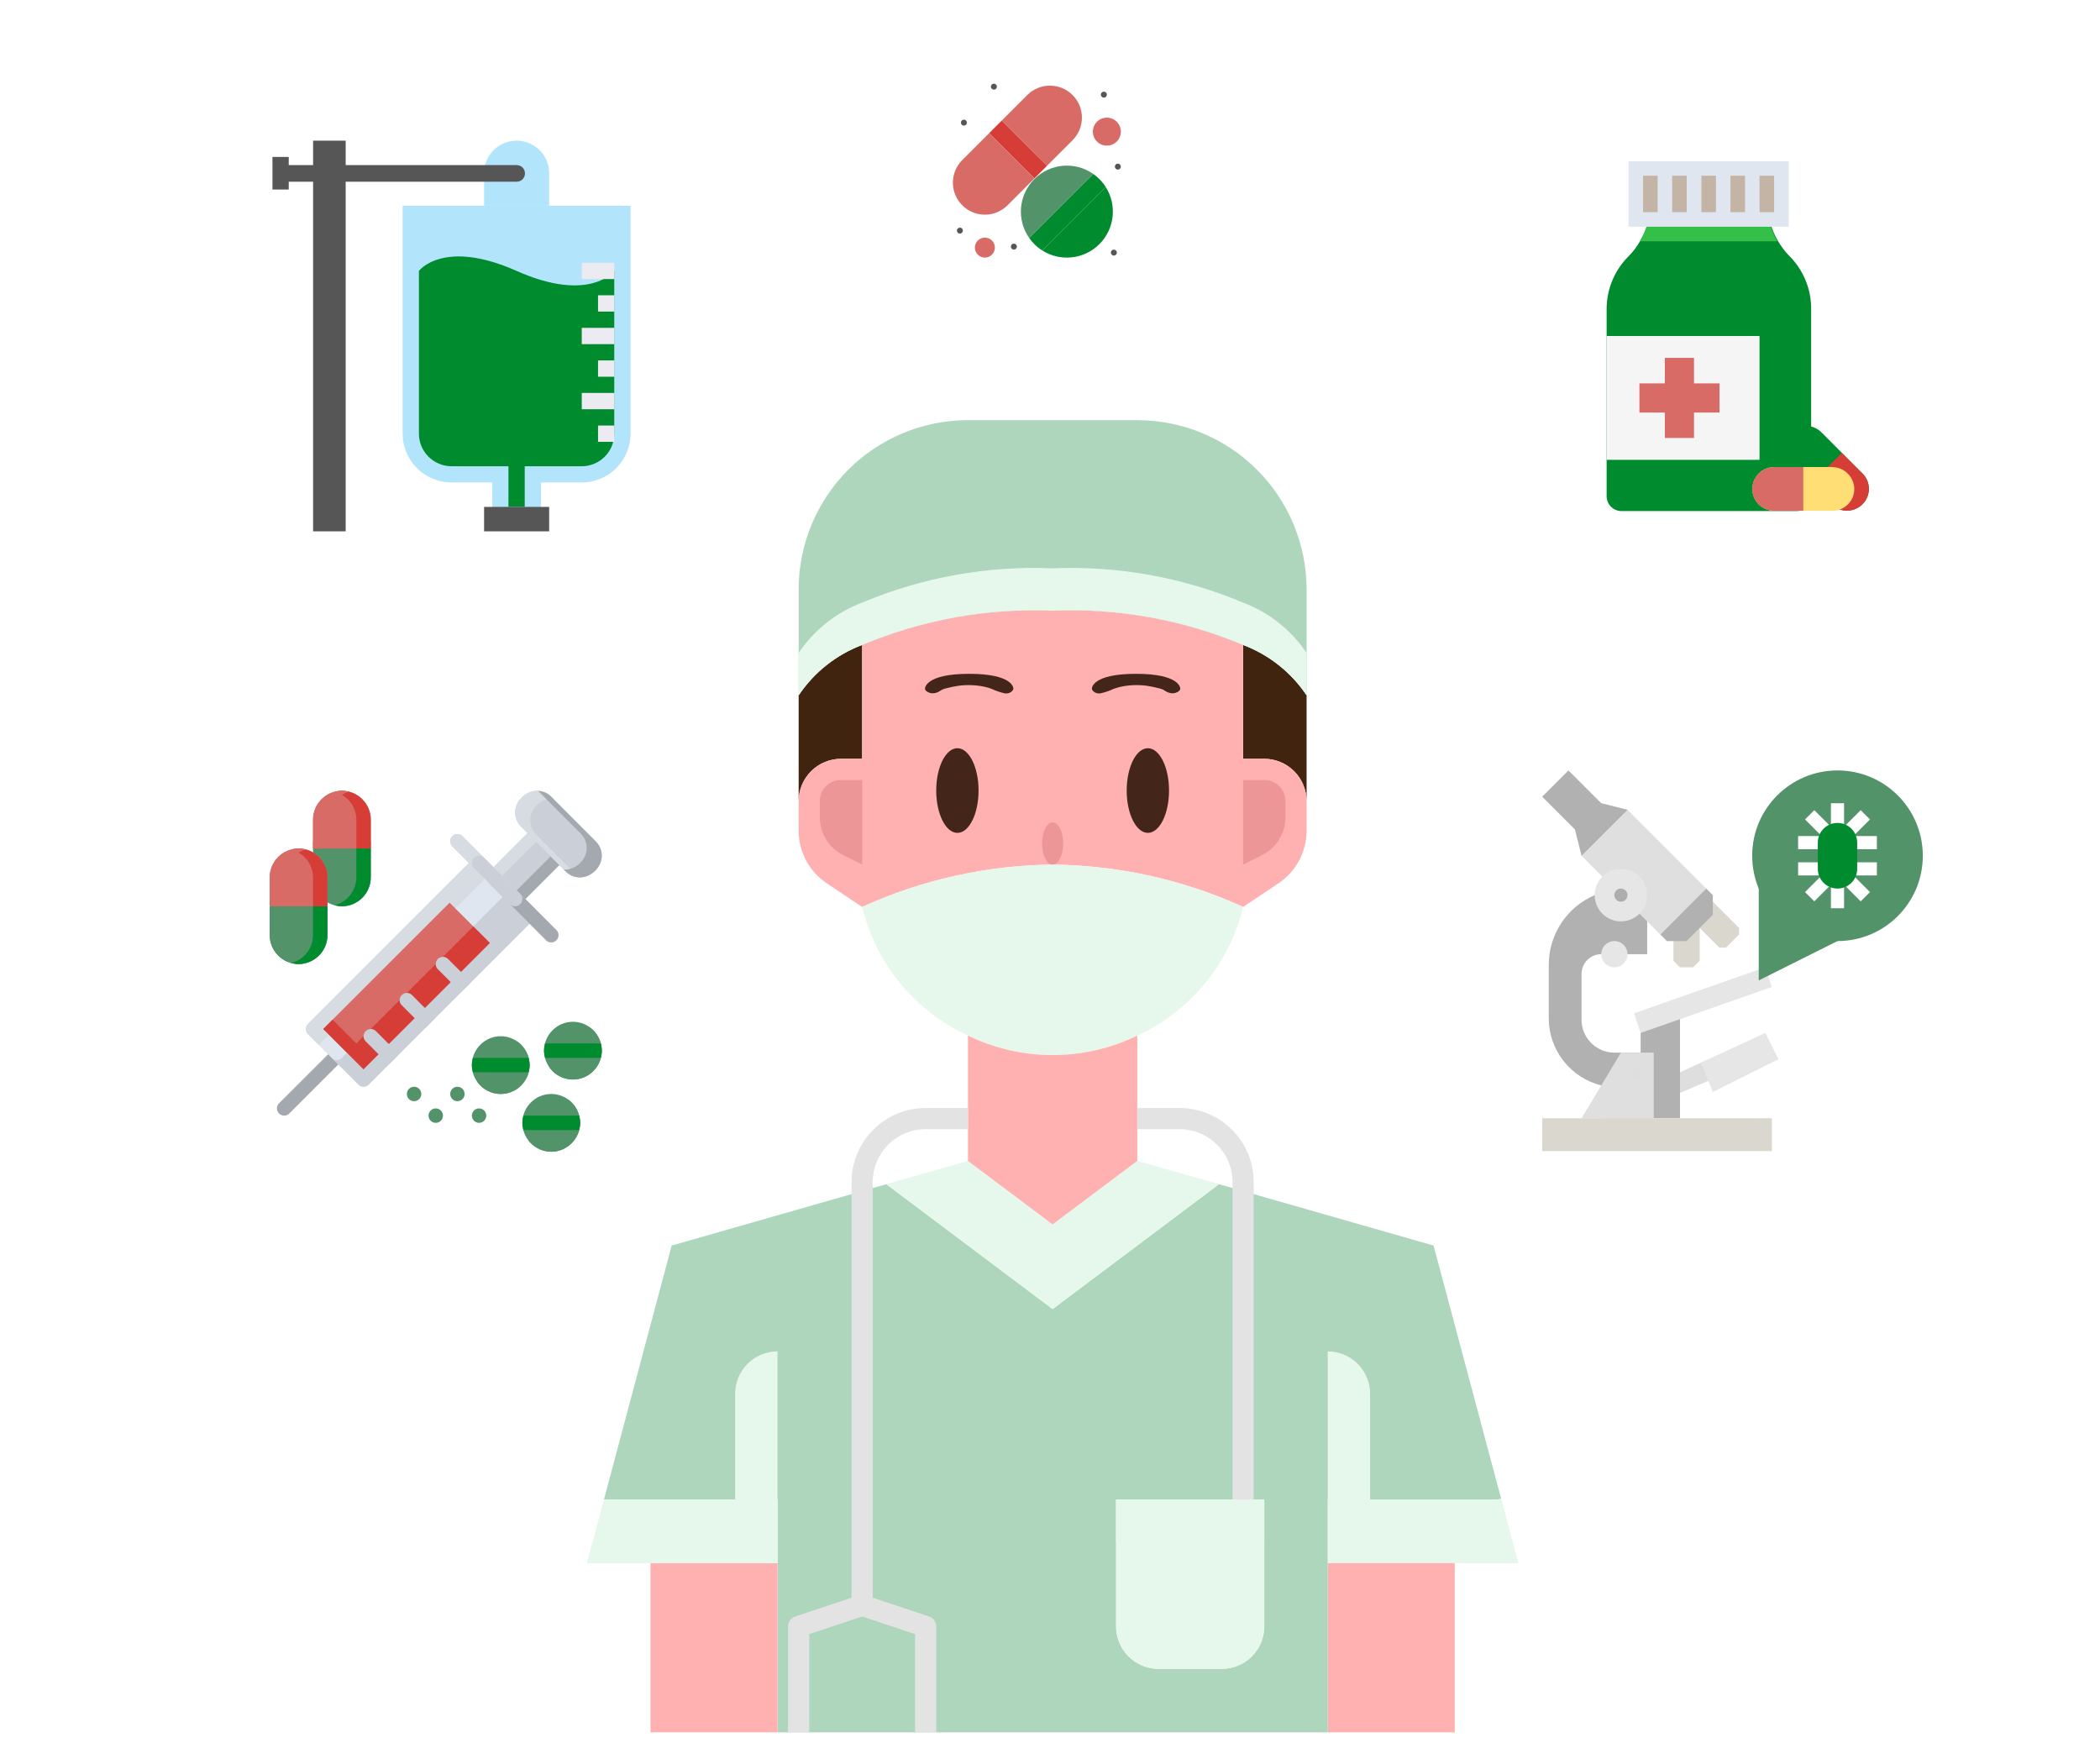 <svg width="400" height="332" viewBox="0 0 400 332" fill="none" xmlns="http://www.w3.org/2000/svg">
<rect x="0" y="0" width="400" height="332" fill="#333333" stroke="none"/>
<g clip-path="url(#clip0)">
<rect width="400" height="332" fill="white"/>
<path d="M164.219 122.843V144.531H160.188C158.051 144.538 156.004 145.389 154.493 146.9C152.983 148.41 152.131 150.457 152.125 152.594V132.438C155.059 128.058 159.287 124.704 164.219 122.843Z" fill="#40240F"/>
<path d="M248.875 132.438V152.594C248.869 150.457 248.017 148.41 246.506 146.9C244.996 145.389 242.949 144.538 240.812 144.531H236.781V122.843C241.713 124.704 245.941 128.058 248.875 132.438Z" fill="#40240F"/>
<path d="M285.922 285.423L289.188 297.719H277.094H252.906V285.625H285.156L285.922 285.423Z" fill="#E6F7EC"/>
<path d="M277.094 297.719V329.969H252.906V309.812V297.719H277.094Z" fill="#FFB0B1"/>
<path d="M273.063 237.25L232.186 225.559L200.5 249.344L168.815 225.559L127.938 237.25L115.038 285.625H148.094V329.969H252.906V285.625H285.156L285.922 285.423L273.063 237.25ZM232.75 317.875H220.656C218.52 317.868 216.473 317.017 214.962 315.506C213.452 313.996 212.6 311.949 212.594 309.812V285.625H240.813V309.812C240.806 311.949 239.955 313.996 238.444 315.506C236.934 317.017 234.887 317.868 232.75 317.875Z" fill="#AED6BC"/>
<path d="M248.875 152.594V158.197C248.878 160.193 248.386 162.158 247.444 163.917C246.501 165.676 245.137 167.173 243.473 168.275L236.781 172.75C225.382 167.562 213.024 164.816 200.5 164.687C187.976 164.816 175.618 167.562 164.219 172.75L157.527 168.275C155.863 167.173 154.499 165.676 153.556 163.917C152.614 162.158 152.122 160.193 152.125 158.197V152.594C152.131 150.457 152.983 148.41 154.494 146.9C156.004 145.389 158.051 144.538 160.188 144.531H164.219V122.843C175.685 118.023 188.073 115.793 200.5 116.312C212.927 115.793 225.315 118.023 236.781 122.843V144.531H240.813C242.949 144.538 244.996 145.389 246.507 146.9C248.017 148.41 248.869 150.457 248.875 152.594Z" fill="#FFB0B1"/>
<path d="M236.781 122.843C225.315 118.023 212.927 115.793 200.5 116.312C188.073 115.793 175.685 118.023 164.219 122.843C159.287 124.704 155.059 128.058 152.125 132.438V112.281C152.125 103.728 155.523 95.525 161.571 89.477C167.619 83.429 175.822 80.031 184.375 80.031H216.625C225.178 80.031 233.381 83.429 239.429 89.477C245.477 95.525 248.875 103.728 248.875 112.281V132.438C245.941 128.058 241.713 124.704 236.781 122.843Z" fill="#AED6BC"/>
<path d="M240.812 285.625V309.812C240.806 311.949 239.955 313.996 238.444 315.506C236.933 317.017 234.886 317.869 232.75 317.875H220.656C218.52 317.869 216.473 317.017 214.962 315.506C213.452 313.996 212.6 311.949 212.594 309.812V285.625H240.812Z" fill="#E6F7EC"/>
<path d="M232.185 225.559L200.5 249.344L168.814 225.559L184.375 221.125L200.5 233.219L216.625 221.125L232.185 225.559Z" fill="#E6F7EC"/>
<path d="M216.625 197.26C211.6 199.701 206.086 200.969 200.5 200.969C194.914 200.969 189.4 199.701 184.375 197.26C179.386 194.957 174.981 191.557 171.491 187.313C168 183.068 165.514 178.09 164.219 172.75C175.618 167.563 187.976 164.816 200.5 164.688C213.024 164.816 225.382 167.563 236.781 172.75C235.486 178.09 233 183.068 229.509 187.313C226.019 191.557 221.614 194.957 216.625 197.26Z" fill="#E6F7EC"/>
<path d="M216.625 197.26V221.125L200.5 233.219L184.375 221.125V197.26C189.4 199.7 194.914 200.968 200.5 200.968C206.086 200.968 211.6 199.7 216.625 197.26Z" fill="#FFB0B1"/>
<path d="M148.094 297.719H123.906V329.969H148.094V297.719Z" fill="#FFB0B1"/>
<path d="M148.094 285.625V297.719H123.906H111.812L115.038 285.625H148.094Z" fill="#E6F7EC"/>
<path d="M236.781 148.562V164.688L240.385 162.886C241.725 162.216 242.852 161.187 243.639 159.913C244.427 158.639 244.844 157.171 244.844 155.674V152.594C244.844 151.525 244.419 150.499 243.663 149.743C242.907 148.987 241.882 148.562 240.812 148.562H236.781Z" fill="#ED9697"/>
<path d="M164.219 148.562V164.688L160.615 162.886C159.275 162.216 158.148 161.187 157.361 159.913C156.573 158.639 156.156 157.171 156.156 155.674V152.594C156.156 151.525 156.581 150.499 157.337 149.743C158.093 148.987 159.118 148.562 160.188 148.562H164.219Z" fill="#ED9697"/>
<path d="M200.5 164.688C201.613 164.688 202.516 162.883 202.516 160.656C202.516 158.43 201.613 156.625 200.5 156.625C199.387 156.625 198.484 158.43 198.484 160.656C198.484 162.883 199.387 164.688 200.5 164.688Z" fill="#ED9697"/>
<path d="M209.64 132.063C209.582 132.071 209.523 132.077 209.463 132.082C208.622 132.149 207.978 131.555 207.978 131.148C207.978 131.034 208.075 128.348 216.391 128.348C224.706 128.348 224.803 131.034 224.803 131.148C224.815 131.312 224.735 131.475 224.57 131.622C224.405 131.768 224.16 131.894 223.857 131.988C223.247 132.155 222.65 132 222.174 131.746C221.943 131.619 221.754 131.462 221.514 131.342C221.268 131.235 220.984 131.145 220.673 131.077C219.936 130.886 219.156 130.729 218.347 130.609C217.272 130.472 216.139 130.457 215.047 130.563C213.956 130.67 212.942 130.895 212.096 131.219C211.395 131.562 210.564 131.848 209.64 132.063Z" fill="#43251A"/>
<path d="M191.36 132.063C191.418 132.071 191.477 132.077 191.537 132.082C192.378 132.149 193.022 131.555 193.022 131.148C193.022 131.034 192.925 128.348 184.609 128.348C176.294 128.348 176.197 131.034 176.197 131.148C176.185 131.312 176.265 131.475 176.43 131.622C176.595 131.768 176.841 131.894 177.143 131.988C177.753 132.155 178.35 132 178.826 131.746C179.057 131.619 179.246 131.462 179.486 131.342C179.732 131.235 180.017 131.145 180.327 131.077C181.064 130.886 181.844 130.729 182.653 130.609C183.728 130.472 184.861 130.457 185.953 130.563C187.044 130.67 188.058 130.895 188.904 131.219C189.605 131.562 190.436 131.848 191.36 132.063Z" fill="#43251A"/>
<path d="M218.641 158.641C220.867 158.641 222.672 155.031 222.672 150.578C222.672 146.125 220.867 142.516 218.641 142.516C216.414 142.516 214.609 146.125 214.609 150.578C214.609 155.031 216.414 158.641 218.641 158.641Z" fill="#43251A"/>
<path d="M182.359 158.641C184.586 158.641 186.391 155.031 186.391 150.578C186.391 146.125 184.586 142.516 182.359 142.516C180.133 142.516 178.328 146.125 178.328 150.578C178.328 155.031 180.133 158.641 182.359 158.641Z" fill="#43251A"/>
<path d="M236.781 114.781C225.315 109.961 212.927 107.731 200.5 108.25C188.073 107.731 175.685 109.961 164.219 114.781C159.287 116.641 155.059 119.995 152.125 124.375V132.437C155.059 128.058 159.287 124.704 164.219 122.843C175.685 118.023 188.073 115.793 200.5 116.312C212.927 115.793 225.315 118.023 236.781 122.843C241.713 124.704 245.941 128.058 248.875 132.437V124.375C245.941 119.995 241.713 116.641 236.781 114.781Z" fill="#E6F7EC"/>
<path d="M260.969 293.688V285.625H252.906V297.719H277.094H289.188L288.115 293.688H260.969Z" fill="#E6F7EC"/>
<path d="M140.031 293.688H112.889L111.812 297.719H123.906H148.094V285.625H140.031V293.688Z" fill="#E6F7EC"/>
<path d="M252.906 285.625V257.406C255.045 257.406 257.095 258.256 258.607 259.768C260.119 261.28 260.969 263.33 260.969 265.469V285.625H252.906Z" fill="#E6F7EC"/>
<path d="M148.094 285.625V257.406C145.955 257.406 143.905 258.256 142.393 259.768C140.881 261.28 140.031 263.33 140.031 265.469V285.625H148.094Z" fill="#E6F7EC"/>
<path d="M240.812 285.625H212.594V293.688H240.812V285.625Z" fill="#E6F7EC"/>
<path d="M162.203 225.156V304.326L151.488 307.898C151.086 308.032 150.737 308.289 150.489 308.632C150.242 308.976 150.109 309.389 150.109 309.812V329.969H154.141V311.264L164.219 307.906L174.297 311.264V329.969H178.328V309.812C178.329 309.389 178.196 308.976 177.948 308.632C177.701 308.289 177.351 308.032 176.949 307.898L166.234 304.33V225.156C166.234 222.483 167.296 219.92 169.186 218.03C171.076 216.14 173.64 215.078 176.313 215.078H184.375V211.047H176.313C172.57 211.047 168.982 212.533 166.336 215.179C163.69 217.825 162.203 221.414 162.203 225.156Z" fill="#E3E3E3"/>
<path d="M224.688 211.047H216.625V215.078H224.688C227.36 215.078 229.924 216.14 231.814 218.03C233.704 219.92 234.766 222.483 234.766 225.156V285.625H238.797V225.156C238.797 221.414 237.31 217.825 234.664 215.179C232.018 212.533 228.43 211.047 224.688 211.047Z" fill="#E3E3E3"/>
<path d="M103.625 156.125C103.266 156.13 102.904 156.276 102.651 156.53L93.029 166.153C92.759 166.421 92.625 166.772 92.625 167.125C92.625 167.478 92.759 167.833 93.029 168.101L97.15 172.222C97.418 172.492 97.772 172.625 98.125 172.625C98.478 172.625 98.83 172.493 99.099 172.222L108.721 162.6C108.991 162.331 109.125 161.978 109.125 161.625C109.125 161.272 108.991 160.92 108.721 160.651L104.6 156.53C104.337 156.266 103.998 156.12 103.625 156.125Z" fill="#CACFD8"/>
<path d="M63.75 200.125C63.612 200.125 63.176 200.125 62.782 200.531L53.149 210.154C52.75 210.553 52.75 210.987 52.75 211.125C52.75 211.881 53.369 212.5 54.125 212.5C54.263 212.5 54.701 212.5 55.098 212.103L64.721 202.47C65.125 202.142 65.125 201.638 65.125 201.5C65.125 200.744 64.506 200.125 63.75 200.125L63.75 200.125Z" fill="#A4A9B0"/>
<path d="M59.625 167.125C59.625 170.148 62.102 172.625 65.125 172.625C68.148 172.625 70.625 170.148 70.625 167.125V160.25H59.625V167.125Z" fill="#539369"/>
<path d="M84.375 212.5C84.375 212.865 84.23 213.214 83.972 213.472C83.714 213.73 83.365 213.875 83 213.875C82.635 213.875 82.286 213.73 82.028 213.472C81.77 213.214 81.625 212.865 81.625 212.5C81.625 212.319 81.661 212.141 81.73 211.974C81.799 211.807 81.9 211.655 82.028 211.528C82.155 211.4 82.307 211.299 82.474 211.23C82.641 211.161 82.819 211.125 83 211.125C83.181 211.125 83.359 211.161 83.526 211.23C83.693 211.299 83.845 211.4 83.972 211.528C84.1 211.655 84.201 211.807 84.27 211.974C84.339 212.141 84.375 212.319 84.375 212.5Z" fill="#539369"/>
<path d="M80.25 208.375C80.25 208.555 80.215 208.734 80.145 208.901C80.076 209.068 79.975 209.219 79.847 209.347C79.72 209.475 79.568 209.576 79.401 209.645C79.234 209.714 79.056 209.75 78.875 209.75C78.694 209.75 78.516 209.714 78.349 209.645C78.182 209.576 78.03 209.475 77.903 209.347C77.775 209.219 77.674 209.068 77.605 208.901C77.536 208.734 77.5 208.555 77.5 208.375C77.5 208.01 77.645 207.66 77.903 207.403C78.161 207.145 78.51 207 78.875 207C79.056 207 79.234 207.035 79.401 207.105C79.568 207.174 79.72 207.275 79.847 207.403C79.975 207.53 80.076 207.682 80.145 207.849C80.214 208.016 80.25 208.194 80.25 208.375Z" fill="#539369"/>
<path d="M88.5 208.375C88.5 208.555 88.465 208.734 88.395 208.901C88.326 209.068 88.225 209.219 88.097 209.347C87.97 209.475 87.818 209.576 87.651 209.645C87.484 209.714 87.306 209.75 87.125 209.75C86.945 209.75 86.766 209.714 86.599 209.645C86.432 209.576 86.28 209.475 86.153 209.347C86.025 209.219 85.924 209.068 85.855 208.901C85.786 208.734 85.75 208.555 85.75 208.375C85.75 208.194 85.786 208.016 85.855 207.849C85.924 207.682 86.025 207.53 86.153 207.403C86.28 207.275 86.432 207.174 86.599 207.105C86.766 207.035 86.945 207 87.125 207C87.49 207 87.839 207.145 88.097 207.403C88.355 207.66 88.5 208.01 88.5 208.375Z" fill="#539369"/>
<path d="M92.625 212.5C92.625 212.681 92.589 212.859 92.52 213.026C92.451 213.193 92.35 213.345 92.222 213.472C92.095 213.6 91.943 213.701 91.776 213.77C91.609 213.839 91.431 213.875 91.25 213.875C90.885 213.875 90.536 213.73 90.278 213.472C90.02 213.214 89.875 212.865 89.875 212.5C89.875 212.319 89.911 212.141 89.98 211.974C90.049 211.807 90.15 211.655 90.278 211.528C90.405 211.4 90.557 211.299 90.724 211.23C90.891 211.161 91.069 211.125 91.25 211.125C91.431 211.125 91.609 211.161 91.776 211.23C91.943 211.299 92.095 211.4 92.222 211.528C92.35 211.655 92.451 211.807 92.52 211.974C92.59 212.141 92.625 212.319 92.625 212.5Z" fill="#539369"/>
<path d="M51.375 178.125C51.375 181.148 53.852 183.625 56.875 183.625C59.898 183.625 62.375 181.148 62.375 178.125V171.25H51.375V178.125Z" fill="#539369"/>
<path d="M95.375 197.375C92.354 197.375 89.875 199.854 89.875 202.875C89.875 205.896 92.354 208.375 95.375 208.375C98.396 208.375 100.875 205.896 100.875 202.875C100.875 199.854 98.396 197.375 95.375 197.375Z" fill="#539369"/>
<path d="M91.25 163C90.875 163.005 90.531 163.148 90.278 163.402L58.65 195.03C58.383 195.299 58.25 195.649 58.25 196C58.25 196.351 58.383 196.701 58.65 196.969L68.276 206.595C68.544 206.865 68.897 207 69.25 207C69.603 207 69.956 206.865 70.224 206.595L101.845 174.974C102.115 174.705 102.25 174.353 102.25 174C102.25 173.647 102.115 173.294 101.845 173.025L92.227 163.402C91.964 163.137 91.614 163 91.25 163Z" fill="#E0E6F0"/>
<path d="M91.25 163C90.875 163 90.531 163.149 90.278 163.403L58.65 195.03C58.384 195.299 58.25 195.649 58.25 196C58.25 196.351 58.383 196.701 58.65 196.969L60.772 199.091C60.834 198.972 60.898 198.853 60.997 198.753L92.625 167.125C92.878 166.871 93.222 166.727 93.597 166.722C93.961 166.722 94.312 166.86 94.575 167.125L102.073 174.631C102.178 174.431 102.25 174.22 102.25 174C102.25 173.647 102.114 173.294 101.845 173.025L92.228 163.403C91.965 163.138 91.614 163 91.25 163L91.25 163Z" fill="#D7DBE2"/>
<path d="M109.125 161.625C109.119 161.983 108.974 162.347 108.719 162.6L99.097 172.222C98.828 172.492 98.478 172.625 98.125 172.625C97.772 172.625 97.416 172.492 97.147 172.222L93.028 168.1C92.758 167.831 92.625 167.478 92.625 167.125C92.625 166.906 92.694 166.695 92.797 166.496L96.175 169.875C96.444 170.145 96.8 170.278 97.153 170.278C97.506 170.278 97.856 170.145 98.125 169.875L107.747 160.253C107.846 160.155 107.911 160.03 107.975 159.906L108.719 160.65C108.984 160.913 109.13 161.252 109.125 161.625V161.625Z" fill="#A4A9B0"/>
<path d="M103.625 156.125C103.266 156.125 102.903 156.276 102.65 156.53L93.028 166.153C92.758 166.421 92.625 166.772 92.625 167.125C92.625 167.478 92.758 167.834 93.028 168.102L97.15 172.222C97.419 172.492 97.772 172.625 98.125 172.625C98.344 172.625 98.555 172.556 98.753 172.453L95.375 169.074C95.105 168.806 94.972 168.45 94.972 168.097C94.972 167.744 95.105 167.393 95.375 167.125L104.997 157.502C105.095 157.404 105.22 157.338 105.344 157.274L104.6 156.53C104.337 156.266 103.998 156.12 103.625 156.125H103.625Z" fill="#D7DBE2"/>
<path d="M99.383 151.892C98.651 152.624 98.125 153.604 98.125 154.75C98.125 155.738 98.516 156.727 99.261 157.474C102.209 160.448 105.224 163.462 107.757 166.001C108.525 166.771 109.443 167.122 110.5 167.125C111.557 167.128 112.628 166.59 113.36 165.859C114.092 165.127 114.625 164.146 114.625 163C114.625 162.013 114.24 161.014 113.492 160.266L104.986 151.76C104.238 151.012 103.317 150.625 102.25 150.625C101.183 150.625 100.115 151.16 99.383 151.892Z" fill="#CACFD8"/>
<path d="M105 208.375C101.979 208.375 99.5 210.854 99.5 213.875C99.5 216.896 101.979 219.375 105 219.375C108.021 219.375 110.5 216.896 110.5 213.875C110.5 210.854 108.021 208.375 105 208.375Z" fill="#539369"/>
<path d="M109.125 194.625C106.104 194.625 103.625 197.104 103.625 200.125C103.625 203.146 106.104 205.625 109.125 205.625C112.146 205.625 114.625 203.146 114.625 200.125C114.625 197.104 112.146 194.625 109.125 194.625Z" fill="#539369"/>
<path d="M85.75 160.25C85.75 160.25 85.75 160.812 86.157 161.22L104.032 179.094C104.378 179.5 104.862 179.5 105 179.5C105.756 179.5 106.375 178.881 106.375 178.125C106.375 177.987 106.375 177.56 105.971 177.155L88.096 159.281C87.707 158.875 87.263 158.875 87.125 158.875C86.369 158.875 85.75 159.494 85.75 160.25L85.75 160.25Z" fill="#CACFD8"/>
<path d="M51.375 172.625H62.375V167.125C62.375 164.102 59.898 161.625 56.875 161.625C53.852 161.625 51.375 164.102 51.375 167.125V172.625Z" fill="#D86B66"/>
<path d="M59.625 161.625H70.625V156.125C70.625 153.102 68.148 150.625 65.125 150.625C62.102 150.625 59.625 153.102 59.625 156.125V161.625Z" fill="#D86B66"/>
<path d="M96.755 167.933C97.02 168.201 97.156 168.551 97.156 168.9C97.156 169.253 97.02 169.606 96.75 169.875L65.13 201.495C64.862 201.764 64.508 201.9 64.156 201.9C63.803 201.9 63.449 201.764 63.181 201.495L58.639 196.953C58.644 196.953 58.645 196.969 58.65 196.969L68.275 206.594C68.544 206.864 68.897 206.999 69.25 206.999C69.603 206.999 69.956 206.863 70.225 206.594L101.845 174.974C102.114 174.706 102.25 174.352 102.25 174C102.25 173.647 102.114 173.293 101.845 173.025L96.755 167.933Z" fill="#CACFD8"/>
<path d="M85.637 171.946C88.185 174.508 90.747 177.055 93.302 179.61L69.24 203.667L61.572 196L85.637 171.946Z" fill="#D86B66"/>
<path d="M90.16 176.468L67.875 198.75L63.35 194.225L61.572 196L69.239 203.667L93.302 179.61C92.254 178.563 91.208 177.514 90.16 176.468Z" fill="#D63D36"/>
<path d="M84.368 182.257C83.612 182.257 82.993 182.875 82.993 183.632C82.993 183.769 82.993 184.203 83.396 184.607C85.045 186.258 86.157 187.374 87.808 189.023L89.747 187.073C88.103 185.426 86.988 184.305 85.346 182.657C84.945 182.257 84.506 182.257 84.368 182.257H84.368Z" fill="#CACFD8"/>
<path d="M77.496 189.128C76.74 189.129 76.121 189.747 76.121 190.503C76.121 190.641 76.121 191.075 76.524 191.478C78.172 193.129 79.285 194.246 80.936 195.895L82.875 193.945C81.231 192.298 80.116 191.177 78.473 189.529C78.073 189.128 77.634 189.128 77.496 189.128H77.496Z" fill="#CACFD8"/>
<path d="M70.625 196C69.869 196 69.25 196.619 69.25 197.375C69.25 197.513 69.25 197.947 69.653 198.35C71.302 200.001 72.414 201.117 74.064 202.766L76.003 200.816C74.359 199.169 73.245 198.049 71.603 196.4C71.202 196 70.763 196 70.625 196Z" fill="#CACFD8"/>
<path d="M98.506 198.369C99.13 199.26 99.5 200.338 99.5 201.5C99.5 204.521 97.021 207 94 207C92.838 207 91.76 206.63 90.869 206.006C91.866 207.432 93.516 208.375 95.375 208.375C98.396 208.375 100.875 205.896 100.875 202.875C100.875 201.016 99.932 199.366 98.506 198.369Z" fill="#539369"/>
<path d="M90.074 201.5C89.958 201.942 89.875 202.398 89.875 202.875C89.875 203.352 89.958 203.808 90.074 204.25H100.676C100.792 203.808 100.875 203.352 100.875 202.875C100.875 202.398 100.792 201.943 100.676 201.5H90.074Z" fill="#008B2F"/>
<path d="M112.256 195.619C112.88 196.51 113.25 197.588 113.25 198.75C113.25 201.771 110.771 204.25 107.75 204.25C106.588 204.25 105.51 203.88 104.619 203.256C105.616 204.682 107.266 205.625 109.125 205.625C112.146 205.625 114.625 203.146 114.625 200.125C114.625 198.266 113.682 196.616 112.256 195.619Z" fill="#539369"/>
<path d="M103.824 198.75C103.708 199.192 103.625 199.648 103.625 200.125C103.625 200.602 103.708 201.058 103.824 201.5H114.426C114.542 201.058 114.625 200.602 114.625 200.125C114.625 199.648 114.542 199.193 114.426 198.75H103.824Z" fill="#008B2F"/>
<path d="M108.131 209.369C108.755 210.26 109.125 211.338 109.125 212.5C109.125 215.521 106.646 218 103.625 218C102.463 218 101.385 217.63 100.494 217.006C101.491 218.432 103.141 219.375 105 219.375C108.021 219.375 110.5 216.896 110.5 213.875C110.5 212.016 109.557 210.366 108.131 209.369Z" fill="#539369"/>
<path d="M99.699 212.5C99.583 212.942 99.5 213.398 99.5 213.875C99.5 214.352 99.583 214.808 99.699 215.25H110.301C110.417 214.808 110.5 214.352 110.5 213.875C110.5 213.398 110.417 212.943 110.301 212.5H99.699Z" fill="#008B2F"/>
<path d="M56.875 161.625C59.898 161.625 62.375 164.102 62.375 167.125V172.625H59.625V167.125C59.625 164.579 57.86 162.442 55.5 161.824C55.943 161.708 56.398 161.625 56.875 161.625V161.625Z" fill="#D63D36"/>
<path d="M56.875 161.625C53.852 161.625 51.375 164.102 51.375 167.125V172.625H54.125V167.125C54.125 164.579 55.89 162.442 58.25 161.824C57.807 161.708 57.352 161.625 56.875 161.625V161.625Z" fill="#D86B66"/>
<path d="M65.125 150.625C68.148 150.625 70.625 153.102 70.625 156.125V161.625H67.875V156.125C67.875 153.579 66.11 151.442 63.75 150.824C64.193 150.708 64.648 150.625 65.125 150.625V150.625Z" fill="#D63D36"/>
<path d="M65.125 150.625C62.102 150.625 59.625 153.102 59.625 156.125V161.625H62.375V156.125C62.375 153.579 64.14 151.442 66.5 150.824C66.057 150.708 65.603 150.625 65.125 150.625V150.625Z" fill="#D86B66"/>
<path d="M56.875 183.625C53.852 183.625 51.375 181.148 51.375 178.125V172.625H54.125V178.125C54.125 180.671 55.89 182.808 58.25 183.426C57.807 183.542 57.352 183.625 56.875 183.625V183.625Z" fill="#539369"/>
<path d="M56.875 183.625C59.898 183.625 62.375 181.148 62.375 178.125V172.625H59.625V178.125C59.625 180.671 57.86 182.808 55.5 183.426C55.943 183.542 56.398 183.625 56.875 183.625V183.625Z" fill="#008B2F"/>
<path d="M65.125 172.625C68.148 172.625 70.625 170.148 70.625 167.125V161.625H67.875V167.125C67.875 169.671 66.11 171.808 63.75 172.426C64.193 172.542 64.648 172.625 65.125 172.625V172.625Z" fill="#008B2F"/>
<path d="M102.25 150.625C101.183 150.625 100.114 151.161 99.382 151.893C98.65 152.624 98.125 153.604 98.125 154.75C98.125 155.738 98.516 156.726 99.261 157.473C102.209 160.447 105.226 163.461 107.758 166C108.461 166.705 109.296 167.044 110.242 167.101C107.783 164.636 104.944 161.798 102.129 158.958C101.384 158.211 100.993 157.22 100.993 156.232C100.993 155.087 101.518 154.107 102.25 153.375C102.982 152.643 104.052 152.107 105.118 152.107C105.2 152.107 105.274 152.123 105.354 152.128L104.987 151.76C104.239 151.012 103.317 150.624 102.25 150.624L102.25 150.625Z" fill="#D7DBE2"/>
<path d="M110.5 167.125C111.567 167.125 112.636 166.589 113.368 165.857C114.1 165.126 114.625 164.146 114.625 163C114.625 162.012 114.234 161.024 113.489 160.277C110.541 157.303 107.524 154.289 104.992 151.75C104.289 151.045 103.454 150.706 102.508 150.649C104.967 153.114 107.806 155.952 110.621 158.792C111.366 159.539 111.757 160.53 111.757 161.518C111.757 162.663 111.232 163.643 110.5 164.375C109.768 165.107 108.698 165.643 107.632 165.643C107.55 165.643 107.475 165.627 107.395 165.622L107.763 165.99C108.511 166.738 109.433 167.126 110.5 167.126L110.5 167.125Z" fill="#A4A9B0"/>
<path d="M87.125 158.875C86.369 158.875 85.75 159.494 85.75 160.25C85.75 160.25 85.751 160.812 86.158 161.22L90.283 165.345C89.876 164.937 89.875 164.375 89.875 164.375C89.875 163.619 90.494 163 91.25 163C91.387 163 91.83 163 92.219 163.403L88.097 159.281C87.707 158.875 87.263 158.875 87.125 158.875L87.125 158.875Z" fill="#D7DBE2"/>
<path d="M99.094 170.281C99.499 170.685 99.5 171.112 99.5 171.25C99.5 172.006 98.881 172.625 98.125 172.625C97.988 172.625 97.507 172.625 97.161 172.225L104.031 179.095C104.377 179.5 104.862 179.5 105 179.5C105.756 179.5 106.375 178.881 106.375 178.125C106.375 177.987 106.374 177.56 105.969 177.155L99.094 170.281Z" fill="#A4A9B0"/>
<path d="M305 213V206.75H305C302.144 206.036 299.608 204.388 297.796 202.067C295.984 199.746 295 196.886 295 193.942V183.77C295 180.944 295.829 178.181 297.384 175.822C298.94 173.464 301.153 171.613 303.75 170.5H303.75H313.75V181.75H305C304.005 181.75 303.052 182.145 302.348 182.848C301.645 183.552 301.25 184.505 301.25 185.5V194.25C301.25 195.908 301.908 197.497 303.081 198.669C304.253 199.842 305.842 200.5 307.5 200.5H312.5V193H320V213H305Z" fill="#B1B1B1"/>
<path d="M337.5 188L312.5 196.75L311.25 193L336.25 184.25L337.5 188Z" fill="#E6E6E6"/>
<path d="M335 186.75L350 179.25V164.25H335V186.75Z" fill="#539369"/>
<path d="M350 179.25C358.975 179.25 366.25 171.975 366.25 163C366.25 154.025 358.975 146.75 350 146.75C341.025 146.75 333.75 154.025 333.75 163C333.75 171.975 341.025 179.25 350 179.25Z" fill="#539369"/>
<path d="M326.106 205.562L320 208.179V204.25L325.059 201.915L326.106 205.562Z" fill="#DEDEDE"/>
<path d="M320.625 173.625L327.5 180.5H328.75L331.25 178V176.75L324.375 169.875L320.625 173.625Z" fill="#DAD7CE"/>
<path d="M318.75 175.5V183L320 184.25H322.5L323.75 183V175.5H318.75Z" fill="#DAD7CE"/>
<path d="M316.25 178L325 169.25L310 154.25L305 153L300 158L301.25 163L316.25 178Z" fill="#DFDFDF"/>
<path d="M308.75 175.5C311.511 175.5 313.75 173.261 313.75 170.5C313.75 167.739 311.511 165.5 308.75 165.5C305.989 165.5 303.75 167.739 303.75 170.5C303.75 173.261 305.989 175.5 308.75 175.5Z" fill="#E6E6E6"/>
<path d="M307.5 184.25C308.881 184.25 310 183.131 310 181.75C310 180.369 308.881 179.25 307.5 179.25C306.119 179.25 305 180.369 305 181.75C305 183.131 306.119 184.25 307.5 184.25Z" fill="#E6E6E6"/>
<path d="M308.75 171.75C309.44 171.75 310 171.19 310 170.5C310 169.81 309.44 169.25 308.75 169.25C308.06 169.25 307.5 169.81 307.5 170.5C307.5 171.19 308.06 171.75 308.75 171.75Z" fill="#ADADAD"/>
<path d="M316.25 178L317.5 179.25H321.25L326.25 174.25V170.5L325 169.25L316.25 178Z" fill="#B1B1B1"/>
<path d="M301.25 163L310 154.25L305 153L298.75 146.75L293.75 151.75L300 158L301.25 163Z" fill="#B1B1B1"/>
<path d="M301.25 213L308.75 200.5H315V213H301.25Z" fill="#DFDFDF"/>
<path d="M337.5 213H293.75V219.25H337.5V213Z" fill="#DAD7CE"/>
<path d="M336.25 196.75L338.75 201.75L326.25 208L324.01 202.399L336.25 196.75Z" fill="#E6E6E6"/>
<path d="M351.25 153H348.75V158H351.25V153Z" fill="white"/>
<path d="M351.25 168H348.75V173H351.25V168Z" fill="white"/>
<path d="M345.581 154.313L343.813 156.081L347.322 159.59L349.09 157.822L345.581 154.313Z" fill="white"/>
<path d="M347.5 159.25H342.5V161.75H347.5V159.25Z" fill="white"/>
<path d="M354.419 154.313L350.794 157.939L352.562 159.706L356.187 156.08L354.419 154.313Z" fill="white"/>
<path d="M357.5 159.25H352.5V161.75H357.5V159.25Z" fill="white"/>
<path d="M347.694 166.037L343.813 169.919L345.581 171.687L349.462 167.805L347.694 166.037Z" fill="white"/>
<path d="M347.5 164.25H342.5V166.75H347.5V164.25Z" fill="white"/>
<path d="M352.562 166.294L350.794 168.061L354.419 171.687L356.187 169.919L352.562 166.294Z" fill="white"/>
<path d="M357.5 164.25H352.5V166.75H357.5V164.25Z" fill="white"/>
<path d="M311.25 205.5C311.94 205.5 312.5 204.94 312.5 204.25C312.5 203.56 311.94 203 311.25 203C310.56 203 310 203.56 310 204.25C310 204.94 310.56 205.5 311.25 205.5Z" fill="#DEDEDE"/>
<path d="M350 156.75H350C347.929 156.75 346.25 158.429 346.25 160.5V165.5C346.25 167.571 347.929 169.25 350 169.25H350C352.071 169.25 353.75 167.571 353.75 165.5V160.5C353.75 158.429 352.071 156.75 350 156.75Z" fill="#008B2F"/>
<path d="M306.024 58.786V94.515C306.024 95.266 306.323 95.987 306.854 96.518C307.385 97.05 308.106 97.348 308.858 97.348H342.149C342.521 97.348 342.89 97.275 343.233 97.132C343.577 96.99 343.89 96.781 344.153 96.518C344.416 96.255 344.624 95.943 344.767 95.599C344.909 95.255 344.983 94.887 344.983 94.515V58.786C344.984 56.92 344.617 55.073 343.902 53.349C343.187 51.625 342.139 50.06 340.818 48.742C339.986 47.89 339.262 46.938 338.664 45.909C337.362 43.708 336.672 41.199 336.667 38.642V36.261H314.354V38.698C314.358 40.574 313.992 42.432 313.278 44.166C313.005 44.792 312.697 45.402 312.357 45.994C311.758 47.027 311.03 47.979 310.189 48.827C307.541 51.467 306.044 55.047 306.024 58.786Z" fill="#008B2F"/>
<path d="M312.357 45.966H338.551C337.249 43.765 336.559 41.255 336.553 38.698V37.65H314.354V38.698C314.358 40.574 313.992 42.432 313.277 44.166C313.004 44.783 312.696 45.383 312.357 45.966Z" fill="#34BF49"/>
<path d="M310.203 43.189L340.718 43.189V30.709L310.203 30.709V43.189Z" fill="#E0E6F0"/>
<path d="M339.797 85.25C339.795 85.56 339.829 85.869 339.897 86.171C340.062 86.942 340.452 87.646 341.016 88.197L344.94 92.121L348.864 96.045C349.376 96.557 350.012 96.926 350.711 97.115C351.409 97.304 352.145 97.306 352.845 97.122C353.561 96.934 354.215 96.563 354.743 96.045C355.133 95.66 355.443 95.201 355.654 94.695C355.866 94.189 355.975 93.647 355.976 93.098C355.977 92.552 355.869 92.011 355.657 91.507C355.445 91.003 355.135 90.547 354.743 90.166L346.895 82.303C346.311 81.73 345.571 81.341 344.768 81.186C343.964 81.03 343.132 81.115 342.377 81.43C341.621 81.744 340.975 82.274 340.519 82.953C340.062 83.633 339.817 84.432 339.812 85.25H339.797Z" fill="#008B2F"/>
<path d="M344.94 92.149L348.864 96.073C349.376 96.585 350.013 96.954 350.711 97.143C351.41 97.332 352.145 97.334 352.845 97.15C353.561 96.963 354.215 96.591 354.744 96.073C355.133 95.688 355.443 95.229 355.655 94.723C355.866 94.218 355.975 93.675 355.976 93.127C355.977 92.58 355.869 92.039 355.657 91.535C355.446 91.032 355.135 90.576 354.744 90.194L350.834 86.27L344.94 92.149Z" fill="#D63D36"/>
<path d="M335.151 40.413H337.927V33.471H335.151V40.413Z" fill="#C4B4A5"/>
<path d="M329.612 40.413H332.388V33.471H329.612V40.413Z" fill="#C4B4A5"/>
<path d="M324.072 40.413H326.849V33.471H324.072V40.413Z" fill="#C4B4A5"/>
<path d="M318.505 40.413H321.282V33.471H318.505V40.413Z" fill="#C4B4A5"/>
<path d="M312.966 40.413H315.742V33.471H312.966V40.413Z" fill="#C4B4A5"/>
<path d="M306.024 87.587H335.151V64H306.024V87.587Z" fill="#F5F5F5"/>
<path d="M317.117 83.422H322.67V68.165H317.117V83.422Z" fill="#D86B66"/>
<path d="M327.529 78.578V73.024H312.272V78.578H327.529Z" fill="#D86B66"/>
<path d="M353.199 93.127C353.177 92.029 352.732 90.982 351.955 90.206C351.179 89.43 350.132 88.984 349.034 88.962H337.942C336.837 88.962 335.778 89.401 334.997 90.182C334.216 90.963 333.777 92.022 333.777 93.127C333.777 94.231 334.216 95.291 334.997 96.072C335.778 96.853 336.837 97.292 337.942 97.292H349.034C349.581 97.292 350.123 97.184 350.628 96.975C351.133 96.766 351.593 96.459 351.979 96.072C352.366 95.685 352.673 95.226 352.882 94.721C353.092 94.216 353.199 93.674 353.199 93.127Z" fill="#FFDE76"/>
<path d="M343.481 97.292V88.962H337.942C337.395 88.962 336.853 89.07 336.348 89.279C335.843 89.488 335.383 89.795 334.997 90.182C334.61 90.569 334.303 91.028 334.094 91.533C333.884 92.038 333.777 92.58 333.777 93.127C333.777 93.674 333.884 94.216 334.094 94.721C334.303 95.226 334.61 95.685 334.997 96.072C335.383 96.459 335.843 96.766 336.348 96.975C336.853 97.184 337.395 97.292 337.942 97.292H343.481Z" fill="#D86B66"/>
<path d="M76.69 39.189V82.604C76.694 85.07 77.677 87.434 79.422 89.177C81.168 90.92 83.534 91.898 86 91.898H93.758V99.657H103.053V91.898H110.811C113.276 91.898 115.64 90.919 117.383 89.176C119.126 87.433 120.105 85.069 120.105 82.604V39.189H76.69Z" fill="#B2E5FB"/>
<path d="M96.846 96.553V88.811H86C84.355 88.807 82.779 88.151 81.616 86.988C80.453 85.825 79.797 84.249 79.793 82.604V51.602C79.793 51.602 84.448 45.396 98.397 51.602C112.347 57.809 117.002 51.602 117.002 51.602V82.604C117.002 84.248 116.35 85.824 115.189 86.987C114.029 88.151 112.454 88.807 110.811 88.811H99.949V96.553H96.846Z" fill="#008B2F"/>
<path d="M104.604 96.553H92.207V101.208H104.604V96.553Z" fill="#565656"/>
<path d="M117.018 74.846H110.811V77.949H117.018V74.846Z" fill="#EDEBF2"/>
<path d="M117.018 68.655H113.914V71.758H117.018V68.655Z" fill="#EDEBF2"/>
<path d="M117.018 81.052H113.914V84.156H117.018V81.052Z" fill="#EDEBF2"/>
<path d="M117.018 62.448H110.811V65.552H117.018V62.448Z" fill="#EDEBF2"/>
<path d="M117.018 56.242H113.914V59.345H117.018V56.242Z" fill="#EDEBF2"/>
<path d="M117.018 50.051H110.811V53.154H117.018V50.051Z" fill="#EDEBF2"/>
<path d="M98.397 26.792C100.044 26.792 101.622 27.446 102.786 28.61C103.95 29.774 104.604 31.352 104.604 32.998V39.189H92.207V32.998C92.207 31.355 92.858 29.779 94.019 28.615C95.18 27.452 96.754 26.796 98.397 26.792Z" fill="#B2E5FB"/>
<path d="M53.447 31.447H98.413C98.621 31.447 98.827 31.488 99.019 31.567C99.211 31.647 99.386 31.763 99.533 31.91C99.68 32.057 99.796 32.232 99.876 32.424C99.956 32.616 99.996 32.822 99.996 33.03C99.996 33.45 99.83 33.852 99.533 34.15C99.236 34.446 98.833 34.613 98.413 34.613H53.447V31.447Z" fill="#565656"/>
<path d="M54.998 29.895H51.895V36.102H54.998V29.895Z" fill="#565656"/>
<path d="M65.844 26.792H59.638V101.208H65.844V26.792Z" fill="#565656"/>
<path d="M187.598 45.259C188.65 45.259 189.502 46.111 189.502 47.163C189.502 48.215 188.65 49.067 187.598 49.067C186.546 49.067 185.693 48.215 185.693 47.163C185.693 46.111 186.546 45.259 187.598 45.259Z" fill="#D86B66"/>
<path d="M210.83 27.739C212.302 27.739 213.496 26.546 213.496 25.073C213.496 23.601 212.302 22.407 210.83 22.407C209.358 22.407 208.164 23.601 208.164 25.073C208.164 26.546 209.358 27.739 210.83 27.739Z" fill="#D86B66"/>
<path d="M210.606 35.607L198.512 47.701C197.982 47.364 197.481 46.964 197.019 46.502C196.651 46.135 196.323 45.742 196.035 45.331L208.236 33.13C208.648 33.418 209.04 33.746 209.407 34.113C209.869 34.575 210.269 35.077 210.606 35.607Z" fill="#008B2F"/>
<path d="M210.606 35.607C212.766 38.995 212.366 43.543 209.407 46.502C206.449 49.46 201.9 49.86 198.512 47.701L210.606 35.607Z" fill="#008B2F"/>
<path d="M208.236 33.13L196.035 45.331C193.637 41.914 193.965 37.167 197.019 34.113C200.072 31.059 204.819 30.732 208.236 33.13Z" fill="#539369"/>
<path d="M188.405 25.37L197.022 33.987L199.446 31.564L190.828 22.946L188.405 25.37Z" fill="#D63D36"/>
<path d="M204.295 18.098C205.484 19.288 206.08 20.847 206.08 22.407C206.08 23.967 205.484 25.526 204.295 26.716L199.447 31.564L190.83 22.946L195.677 18.098C198.057 15.718 201.915 15.718 204.295 18.098Z" fill="#D86B66"/>
<path d="M188.406 25.369L197.023 33.988L191.907 39.104C189.527 41.484 185.668 41.484 183.289 39.104C180.909 36.724 180.909 32.866 183.289 30.487L188.406 25.369Z" fill="#D86B66"/>
<path d="M212.925 32.309C213.24 32.309 213.496 32.054 213.496 31.738C213.496 31.423 213.24 31.167 212.925 31.167C212.609 31.167 212.354 31.423 212.354 31.738C212.354 32.054 212.609 32.309 212.925 32.309Z" fill="#565656"/>
<path d="M212.163 48.686C212.479 48.686 212.734 48.431 212.734 48.115C212.734 47.8 212.479 47.544 212.163 47.544C211.848 47.544 211.592 47.8 211.592 48.115C211.592 48.431 211.848 48.686 212.163 48.686Z" fill="#565656"/>
<path d="M210.259 18.599C210.574 18.599 210.83 18.343 210.83 18.027C210.83 17.712 210.574 17.456 210.259 17.456C209.943 17.456 209.688 17.712 209.688 18.027C209.688 18.343 209.943 18.599 210.259 18.599Z" fill="#565656"/>
<path d="M193.12 47.544C193.436 47.544 193.691 47.288 193.691 46.972C193.691 46.657 193.436 46.401 193.12 46.401C192.805 46.401 192.549 46.657 192.549 46.972C192.549 47.288 192.805 47.544 193.12 47.544Z" fill="#565656"/>
<path d="M189.312 17.075C189.627 17.075 189.883 16.819 189.883 16.504C189.883 16.188 189.627 15.932 189.312 15.932C188.996 15.932 188.74 16.188 188.74 16.504C188.74 16.819 188.996 17.075 189.312 17.075Z" fill="#565656"/>
<path d="M183.599 23.93C183.914 23.93 184.17 23.675 184.17 23.359C184.17 23.044 183.914 22.788 183.599 22.788C183.283 22.788 183.027 23.044 183.027 23.359C183.027 23.675 183.283 23.93 183.599 23.93Z" fill="#565656"/>
<path d="M182.837 44.497C183.152 44.497 183.408 44.241 183.408 43.926C183.408 43.61 183.152 43.354 182.837 43.354C182.521 43.354 182.266 43.61 182.266 43.926C182.266 44.241 182.521 44.497 182.837 44.497Z" fill="#565656"/>
</g>
<defs>
<clipPath id="clip0">
<rect width="400" height="332" fill="white"/>
</clipPath>
</defs>
</svg>

